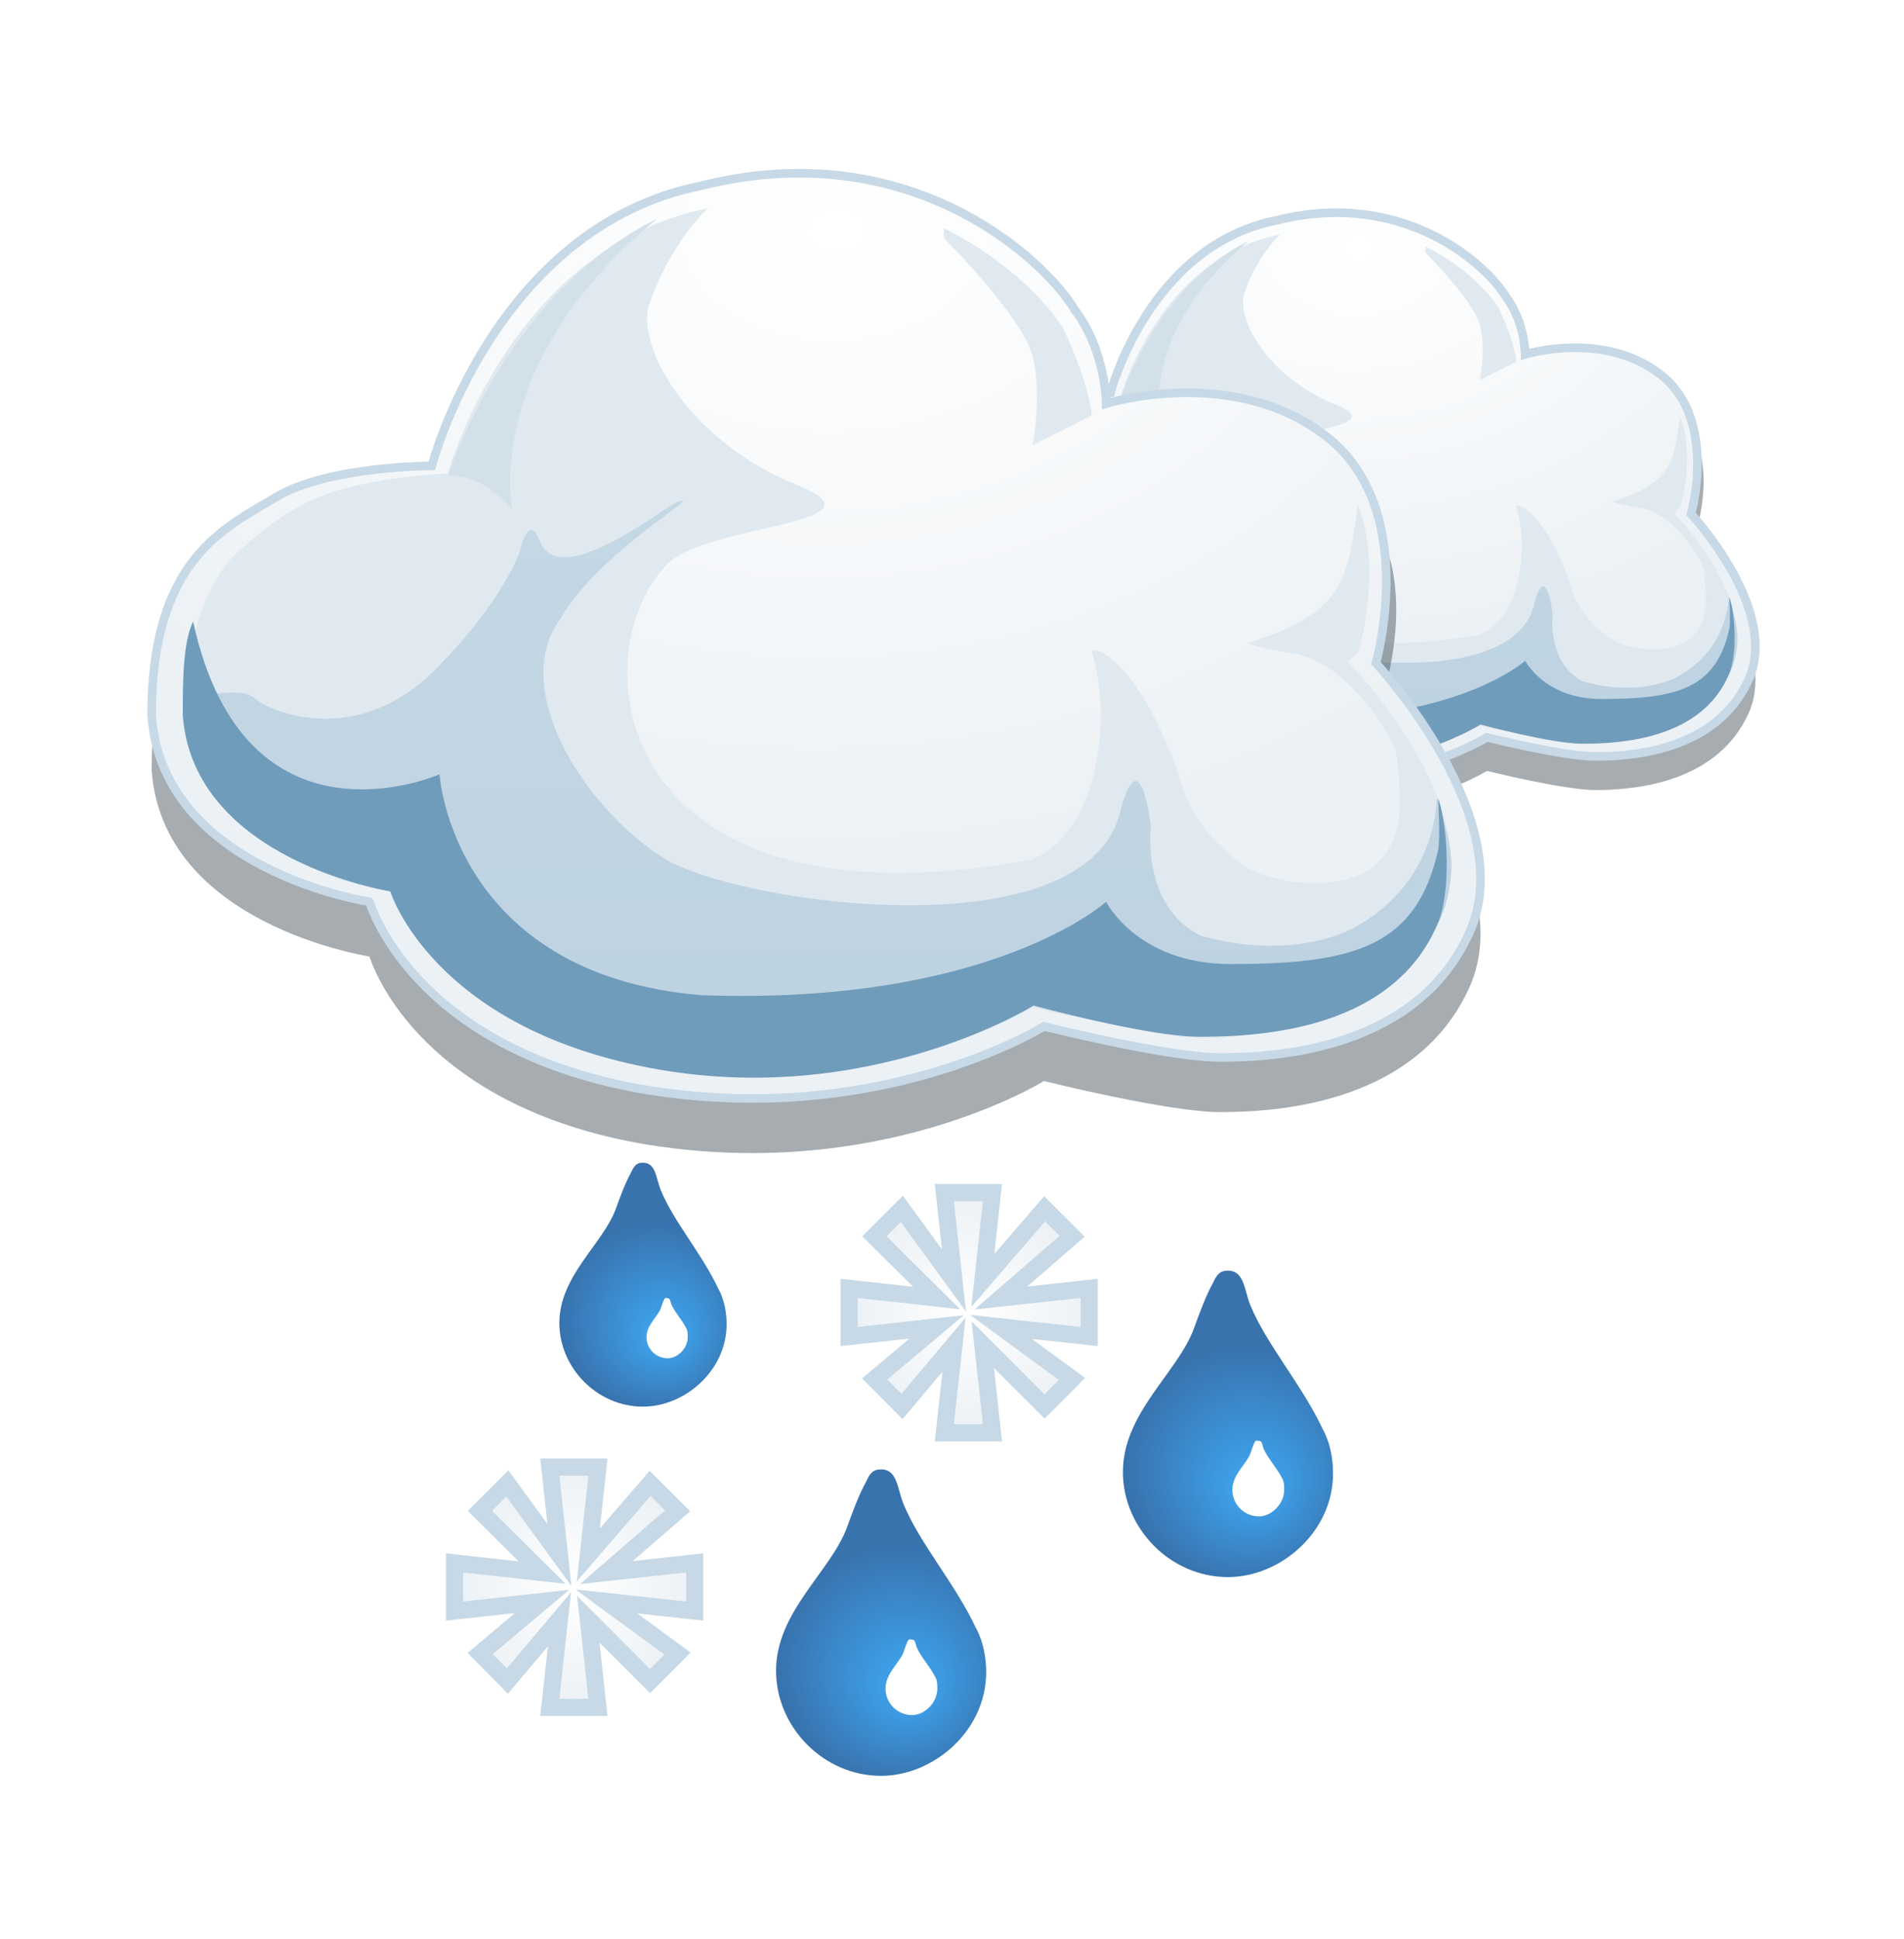 <?xml version="1.0" encoding="iso-8859-1"?>
<!-- Generator: Adobe Illustrator 16.0.0, SVG Export Plug-In . SVG Version: 6.00 Build 0)  -->
<!DOCTYPE svg PUBLIC "-//W3C//DTD SVG 1.0//EN" "http://www.w3.org/TR/2001/REC-SVG-20010904/DTD/svg10.dtd">
<svg version="1.0" id="Layer_1" xmlns="http://www.w3.org/2000/svg" xmlns:xlink="http://www.w3.org/1999/xlink" x="0px" y="0px"
	 width="111px" height="113px" viewBox="0 0 111 113" style="enable-background:new 0 0 111 113;" xml:space="preserve">
<filter  id="Blur_2">
	<feGaussianBlur  stdDeviation="2"></feGaussianBlur>
</filter>
<filter  id="Blur1">
	<feGaussianBlur  stdDeviation="1"></feGaussianBlur>
</filter>
<g>
	<g>
		<g style="opacity:0.5;filter:url(#Blur1);">
			<path style="fill-rule:evenodd;clip-rule:evenodd;fill:#4D5961;" d="M64.743,24.841c0,0,2.23-8.555,9.669-10.042
				c7.439-1.859,12.273,2.604,13.39,4.463c1.115,1.487,1.115,3.348,1.115,3.348s5.207-1.488,8.555,1.115
				c3.347,2.604,1.115,8.184,1.115,8.184s5.208,5.577,3.349,9.669c-1.86,4.091-6.695,4.462-8.927,4.462
				c-1.859,0-6.323-1.115-6.323-1.115s-5.951,3.72-14.504,2.232c-8.183-1.488-9.67-6.695-9.67-6.695s-7.438-1.115-7.81-6.694
				c0-5.577,2.604-6.693,4.462-7.811C61.023,24.841,64.743,24.841,64.743,24.841z"/>
		</g>
		
			<radialGradient id="SVGID_1_" cx="79.262" cy="14.469" r="22.629" gradientTransform="matrix(0.044 0.999 -1.394 0.062 95.936 -65.607)" gradientUnits="userSpaceOnUse">
			<stop  offset="0" style="stop-color:#FFFFFF"/>
			<stop  offset="1" style="stop-color:#ECF1F5"/>
		</radialGradient>
		
			<path style="fill-rule:evenodd;clip-rule:evenodd;fill:url(#SVGID_1_);stroke:#C7D9E6;stroke-width:0.5;stroke-miterlimit:10;" d="
			M64.743,22.883c0,0,2.23-8.554,9.669-10.042c7.439-1.858,12.273,2.604,13.39,4.464c1.115,1.487,1.115,3.348,1.115,3.348
			s4.554-1.424,7.899,1.18c3.348,2.604,1.77,8.118,1.77,8.118s5.208,5.579,3.349,9.671c-1.86,4.089-6.695,4.461-8.927,4.461
			c-1.859,0-6.323-1.115-6.323-1.115s-5.951,3.72-14.504,2.231c-8.183-1.488-9.67-6.694-9.67-6.694s-7.438-1.114-7.81-6.694
			c0-5.58,2.604-6.694,4.462-7.812C61.023,22.883,64.743,22.883,64.743,22.883z"/>
		<g>
			<g>
				<defs>
					<path id="SVGID_425_" d="M64.743,22.883c0,0,2.23-8.554,9.669-10.042c7.439-1.858,12.273,2.604,13.39,4.464
						c1.115,1.487,1.115,3.348,1.115,3.348s4.554-1.424,7.899,1.18c3.348,2.604,1.77,8.118,1.77,8.118s5.208,5.579,3.349,9.671
						c-1.86,4.089-6.695,4.461-8.927,4.461c-1.859,0-6.323-1.115-6.323-1.115s-5.951,3.72-14.504,2.231
						c-8.183-1.488-9.67-6.694-9.67-6.694s-7.438-1.114-7.81-6.694c0-5.58,2.604-6.694,4.462-7.812
						C61.023,22.883,64.743,22.883,64.743,22.883z"/>
				</defs>
				<clipPath id="SVGID_2_">
					<use xlink:href="#SVGID_425_"  style="overflow:visible;"/>
				</clipPath>
				<g style="clip-path:url(#SVGID_2_);">
					<radialGradient id="SVGID_3_" cx="78.507" cy="29.026" r="22.696" gradientUnits="userSpaceOnUse">
						<stop  offset="0" style="stop-color:#E0E9EF"/>
						<stop  offset="1" style="stop-color:#E0E9EF"/>
					</radialGradient>
					<path style="fill-rule:evenodd;clip-rule:evenodd;fill:url(#SVGID_3_);filter:url(#Blur_2);" d="M88.4,29.559
						c0.707,2.118,0.353,6.36-2.12,7.421c-15.193,2.825-16.252-7.421-13.073-10.601c1.413-1.413,8.127-1.413,4.594-2.826
						c-3.534-1.414-5.653-4.594-5.3-6.359c0.354-1.061,1.06-2.475,2.12-3.534c-7.065,1.414-9.307,9.498-9.307,9.498
						s-3.373,0.108-5.179,1.102c-0.693,0.381-1.145,0.649-2.329,1.696c-0.956,0.842-1.911,2.898-1.911,5.722
						c0.354,5.303,7.419,6.362,7.419,6.362s1.414,4.946,9.187,6.359c8.125,1.411,13.78-2.12,13.78-2.12s1.06,0.353,2.12,0.353l0,0
						c2.12,0.707,5.653,1.414,7.773-0.353c0.353-0.354,0.707-0.354,0.707-0.707h1.414l2.827-3.181
						c1.059-3.886-3.534-8.479-3.534-8.479s0,0,0.354-0.354c0.354-1.061,0.705-3.533,0-5.3c-0.354,2.474-0.354,3.886-3.888,4.946
						c-0.353,0,0.603,0.251,1.705,0.431c0.35,0.056,0.769,0.276,0.769,0.276c1.414,0.707,2.827,2.826,2.827,3.533
						c0,0.706,0.707,3.534-1.767,4.238c-1.414,0.355-2.827,0-3.534-0.353c-1.06-0.706-2.12-1.767-2.474-3.18
						C90.168,29.912,88.4,29.205,88.4,29.559z M86.281,22.139l2.12-1.06c0-0.353-0.353-1.767-1.06-3.18
						c-0.706-1.061-2.12-2.475-4.239-3.534v0.354c0,0,2.826,2.826,3.18,4.24C86.634,20.372,86.281,22.139,86.281,22.139z"/>
					<g style="filter:url(#Blur_2);">
						<linearGradient id="SVGID_4_" gradientUnits="userSpaceOnUse" x1="78.595" y1="24.165" x2="78.595" y2="44.677">
							<stop  offset="0" style="stop-color:#C4D7E4"/>
							<stop  offset="1" style="stop-color:#BDD2E1"/>
						</linearGradient>
						<path style="fill-rule:evenodd;clip-rule:evenodd;fill:url(#SVGID_4_);" d="M55.895,30.525c0,0.354,0,0.706,0,1.061
							c0.354,5.299,7.419,6.358,7.419,6.358s1.414,4.946,9.187,6.359c8.125,1.414,13.78-2.119,13.78-2.119s4.24,1.06,6.007,1.06
							c2.119,0,5.986-0.302,8.418-3.812c0.463-0.665,0.577-1.738,0.589-2.149c0.029-0.94-0.527-2.519-0.527-2.519
							s0.085,2.903-2.827,4.595c-1.102,0.639-3.18,1.059-5.653,0.352c-2.12-1.06-1.767-3.886-1.767-3.886s-0.353-3.181-1.061-0.707
							c-1.06,5.3-13.843,3.466-16.445,1.792c-2.872-1.846-5.46-6.031-3.694-8.504c1.414-2.474,5.3-4.595,4.24-4.241
							c-0.706,0.354-4.259,3.188-4.946,1.413c-0.415-1.072-0.707,0.354-0.707,0.354s-0.603,1.811-3.076,4.284
							c-2.474,2.472-5.3,1.765-6.36,1.059C57.766,30.569,56.249,31.586,55.895,30.525z"/>
					</g>
					<g style="filter:url(#Blur_2);">
						<path style="fill-rule:evenodd;clip-rule:evenodd;fill:#709CBC;" d="M56.188,28.461c-0.373,0.744-0.373,2.232-0.373,3.349
							c0.373,5.207,7.439,6.321,7.439,6.321s1.488,4.836,9.298,6.323c7.81,1.488,13.76-2.231,13.76-2.231s4.092,1.115,5.952,1.115
							c2.23,0,6.962-0.25,8.554-4.09c0.45-1.086,0.371-3.347,0-4.464c0,0,0.081,1.497,0,1.861c-0.778,3.456-2.975,4.089-7.438,4.089
							c-3.349,0-4.463-2.23-4.463-2.23s-4.09,3.719-14.505,3.347c-8.925-0.743-9.394-7.916-9.394-7.916S58.047,37.017,56.188,28.461
							z"/>
					</g>
					<g style="filter:url(#Blur_2);">
						<path style="fill-rule:evenodd;clip-rule:evenodd;fill:#D2E1E9;" d="M72.831,14.02c-5.489,2.715-7.503,9.223-7.503,9.223
							c1.27-0.093,2.296,1.189,2.296,1.189S66.509,19.227,72.831,14.02z"/>
					</g>
				</g>
			</g>
		</g>
	</g>
	<g>
		<g style="opacity:0.5;filter:url(#Blur1);">
			<path style="fill-rule:evenodd;clip-rule:evenodd;fill:#4D5961;" d="M25.172,30.333c0,0,3.628-13.911,15.725-16.331
				c12.099-3.024,19.962,4.234,21.777,7.259c1.813,2.419,1.813,5.443,1.813,5.443s8.468-2.42,13.913,1.814
				c5.444,4.233,1.813,13.309,1.813,13.309s8.47,9.072,5.446,15.726c-3.026,6.653-10.889,7.257-14.52,7.257
				c-3.024,0-10.281-1.813-10.281-1.813s-9.679,6.049-23.59,3.629c-13.308-2.419-15.727-10.888-15.727-10.888
				S9.445,53.924,8.84,44.851c0-9.073,4.233-10.888,7.258-12.702C19.123,30.333,25.172,30.333,25.172,30.333z"/>
		</g>
		
			<radialGradient id="SVGID_5_" cx="48.786" cy="13.465" r="36.803" gradientTransform="matrix(0.044 0.999 -1.394 0.062 65.405 -36.102)" gradientUnits="userSpaceOnUse">
			<stop  offset="0" style="stop-color:#FFFFFF"/>
			<stop  offset="1" style="stop-color:#ECF1F5"/>
		</radialGradient>
		
			<path style="fill-rule:evenodd;clip-rule:evenodd;fill:url(#SVGID_5_);stroke:#C7D9E6;stroke-width:0.5;stroke-miterlimit:10;" d="
			M25.172,27.15c0,0,3.628-13.91,15.725-16.331c12.099-3.024,19.962,4.234,21.777,7.259c1.813,2.419,1.813,5.443,1.813,5.443
			s7.404-2.316,12.847,1.92c5.446,4.232,2.879,13.202,2.879,13.202s8.47,9.073,5.446,15.726c-3.026,6.653-10.889,7.258-14.52,7.258
			c-3.024,0-10.281-1.813-10.281-1.813s-9.679,6.048-23.59,3.629c-13.308-2.42-15.727-10.889-15.727-10.889
			S9.445,50.741,8.84,41.669c0-9.073,4.233-10.889,7.258-12.703C19.123,27.15,25.172,27.15,25.172,27.15z"/>
		<g>
			<g>
				<defs>
					<path id="SVGID_430_" d="M25.172,27.15c0,0,3.628-13.91,15.725-16.331c12.099-3.024,19.962,4.234,21.777,7.259
						c1.813,2.419,1.813,5.443,1.813,5.443s7.404-2.316,12.847,1.92c5.446,4.232,2.879,13.202,2.879,13.202s8.47,9.073,5.446,15.726
						c-3.026,6.653-10.889,7.258-14.52,7.258c-3.024,0-10.281-1.813-10.281-1.813s-9.679,6.048-23.59,3.629
						c-13.308-2.42-15.727-10.889-15.727-10.889S9.445,50.741,8.84,41.669c0-9.073,4.233-10.889,7.258-12.703
						C19.123,27.15,25.172,27.15,25.172,27.15z"/>
				</defs>
				<clipPath id="SVGID_6_">
					<use xlink:href="#SVGID_430_"  style="overflow:visible;"/>
				</clipPath>
				<g style="clip-path:url(#SVGID_6_);">
					<radialGradient id="SVGID_7_" cx="47.559" cy="37.142" r="36.911" gradientUnits="userSpaceOnUse">
						<stop  offset="0" style="stop-color:#E0E9EF"/>
						<stop  offset="1" style="stop-color:#E0E9EF"/>
					</radialGradient>
					<path style="fill-rule:evenodd;clip-rule:evenodd;fill:url(#SVGID_7_);filter:url(#Blur_2);" d="M63.647,38.006
						c1.15,3.447,0.574,10.345-3.447,12.069c-24.708,4.596-26.431-12.069-21.261-17.239c2.299-2.299,13.217-2.299,7.471-4.597
						c-5.747-2.3-9.195-7.471-8.621-10.344c0.575-1.725,1.723-4.022,3.449-5.746c-11.493,2.299-15.137,15.446-15.137,15.446
						s-5.485,0.18-8.423,1.792c-1.126,0.619-1.861,1.057-3.787,2.757c-1.554,1.372-3.108,4.715-3.108,9.309
						c0.575,8.622,12.066,10.344,12.066,10.344s2.299,8.047,14.94,10.345C51.005,64.439,60.2,58.693,60.2,58.693
						s1.724,0.574,3.447,0.574l0,0c3.447,1.149,9.194,2.3,12.642-0.574c0.575-0.575,1.149-0.575,1.149-1.148h2.3l4.597-5.172
						c1.722-6.32-5.747-13.791-5.747-13.791s0,0,0.575-0.576c0.575-1.723,1.147-5.744,0-8.618c-0.575,4.022-0.575,6.319-6.322,8.045
						c-0.574,0,0.98,0.407,2.772,0.698c0.569,0.092,1.251,0.451,1.251,0.451c2.299,1.15,4.598,4.597,4.598,5.746
						s1.148,5.747-2.874,6.895c-2.299,0.574-4.597,0-5.747-0.576c-1.723-1.146-3.447-2.87-4.022-5.169
						C66.522,38.582,63.647,37.433,63.647,38.006z M60.2,25.939l3.447-1.724c0-0.574-0.574-2.872-1.724-5.172
						c-1.148-1.724-3.447-4.021-6.895-5.746v0.575c0,0,4.596,4.598,5.171,6.896C60.775,23.067,60.2,25.939,60.2,25.939z"/>
					<g style="filter:url(#Blur_2);">
						<linearGradient id="SVGID_8_" gradientUnits="userSpaceOnUse" x1="47.702" y1="29.234" x2="47.702" y2="62.595">
							<stop  offset="0" style="stop-color:#C4D7E4"/>
							<stop  offset="1" style="stop-color:#BDD2E1"/>
						</linearGradient>
						<path style="fill-rule:evenodd;clip-rule:evenodd;fill:url(#SVGID_8_);" d="M10.784,39.577c0,0.575,0,1.149,0,1.725
							c0.574,8.619,12.066,10.344,12.066,10.344s2.298,8.044,14.941,10.345C51.005,64.286,60.2,58.539,60.2,58.539
							s6.896,1.725,9.769,1.725c3.447,0,9.737-0.49,13.692-6.197c0.752-1.085,0.936-2.83,0.957-3.497
							c0.047-1.53-0.857-4.095-0.857-4.095s0.139,4.721-4.597,7.469c-1.792,1.04-5.172,1.723-9.194,0.574
							c-3.447-1.722-2.873-6.32-2.873-6.32s-0.574-5.172-1.725-1.149c-1.724,8.618-22.514,5.638-26.747,2.915
							c-4.669-3.002-8.88-9.811-6.006-13.832c2.299-4.022,8.62-7.471,6.896-6.896c-1.15,0.575-6.928,5.186-8.045,2.299
							c-0.674-1.744-1.148,0.575-1.148,0.575s-0.981,2.945-5.004,6.968c-4.023,4.021-8.619,2.871-10.343,1.724
							C13.825,39.651,11.358,41.302,10.784,39.577z"/>
					</g>
					<g style="filter:url(#Blur_2);">
						<path style="fill-rule:evenodd;clip-rule:evenodd;fill:#709CBC;" d="M11.26,36.222c-0.605,1.211-0.605,3.631-0.605,5.447
							c0.605,8.466,12.097,10.28,12.097,10.28s2.419,7.864,15.121,10.282c12.703,2.422,22.379-3.628,22.379-3.628
							s6.654,1.814,9.678,1.814c3.629,0,11.324-0.407,13.913-6.653c0.73-1.767,0.603-5.443,0-7.259c0,0,0.132,2.435,0,3.025
							c-1.266,5.623-4.84,6.651-12.098,6.651c-5.445,0-7.259-3.629-7.259-3.629s-6.653,6.05-23.591,5.445
							C26.381,56.789,25.62,45.125,25.62,45.125S14.283,50.135,11.26,36.222z"/>
					</g>
					<g style="filter:url(#Blur_2);">
						<path style="fill-rule:evenodd;clip-rule:evenodd;fill:#D2E1E9;" d="M38.327,12.735C29.4,17.149,26.125,27.733,26.125,27.733
							c2.066-0.15,3.734,1.938,3.734,1.938S28.044,21.203,38.327,12.735z"/>
					</g>
				</g>
			</g>
		</g>
	</g>
	<radialGradient id="SVGID_9_" cx="33.5" cy="92.5" r="7" gradientUnits="userSpaceOnUse">
		<stop  offset="0" style="stop-color:#FFFFFF"/>
		<stop  offset="1" style="stop-color:#ECF1F5"/>
	</radialGradient>
	<polygon style="fill-rule:evenodd;clip-rule:evenodd;fill:url(#SVGID_9_);stroke:#C7D9E6;stroke-miterlimit:10;" points="
		40.5,91.082 35.352,91.643 39.503,88.045 37.9,86.445 34.299,90.618 34.858,85.5 32.053,85.5 32.614,90.618 29.577,86.451 
		27.977,88.049 31.604,91.645 26.5,91.082 26.5,93.887 31.604,93.326 27.992,96.363 29.584,97.963 32.617,94.366 32.053,99.5 
		34.858,99.5 34.297,94.366 37.896,97.963 39.496,96.363 35.352,93.326 40.5,93.887 	"/>
	<radialGradient id="SVGID_10_" cx="56.5" cy="76.5" r="7" gradientUnits="userSpaceOnUse">
		<stop  offset="0" style="stop-color:#FFFFFF"/>
		<stop  offset="1" style="stop-color:#ECF1F5"/>
	</radialGradient>
	<polygon style="fill-rule:evenodd;clip-rule:evenodd;fill:url(#SVGID_10_);stroke:#C7D9E6;stroke-miterlimit:10;" points="
		63.5,75.082 58.352,75.643 62.503,72.045 60.9,70.445 57.299,74.618 57.858,69.5 55.053,69.5 55.614,74.618 52.577,70.451 
		50.977,72.049 54.604,75.645 49.5,75.082 49.5,77.887 54.604,77.326 50.992,80.363 52.584,81.963 55.617,78.366 55.053,83.5 
		57.858,83.5 57.297,78.366 60.896,81.963 62.496,80.363 58.352,77.326 63.5,77.887 	"/>
	<g id="Group_x5F_1_32_">
		<radialGradient id="SVGID_11_" cx="38.284" cy="76.772" r="5.501" fx="38.856" fy="77.989" gradientUnits="userSpaceOnUse">
			<stop  offset="0" style="stop-color:#3FA9F5"/>
			<stop  offset="1" style="stop-color:#3873AE"/>
		</radialGradient>
		<path style="fill-rule:evenodd;clip-rule:evenodd;fill:url(#SVGID_11_);" d="M38.514,69.338c0.756,1.854,2.402,3.709,3.365,5.768
			c0.344,0.617,0.48,1.373,0.48,2.061c0,2.746-2.471,4.807-4.875,4.807c-2.678,0-4.875-2.266-4.875-4.875
			c0-2.746,2.541-4.602,3.295-6.66c0.275-0.756,0.551-1.512,0.895-2.129c0.205-0.48,0.41-0.551,0.686-0.551
			C38.24,67.758,38.24,68.652,38.514,69.338z"/>
		<path style="fill-rule:evenodd;clip-rule:evenodd;fill:#FFFFFF;" d="M39.131,75.998c0.207,0.48,0.619,0.893,0.895,1.443
			c0.068,0.137,0.068,0.342,0.068,0.48c0,0.686-0.619,1.234-1.166,1.234c-0.688,0-1.238-0.549-1.238-1.234
			c0-0.688,0.619-1.168,0.824-1.648c0.07-0.207,0.137-0.412,0.207-0.551c0.068-0.137,0.137-0.066,0.207-0.066
			C39.064,75.656,39.064,75.793,39.131,75.998z"/>
	</g>
	<g id="Group_x5F_1_31_">
		<radialGradient id="SVGID_12_" cx="52.371" cy="96.957" r="6.911" fx="53.089" fy="98.486" gradientUnits="userSpaceOnUse">
			<stop  offset="0" style="stop-color:#3FA9F5"/>
			<stop  offset="1" style="stop-color:#3873AE"/>
		</radialGradient>
		<path style="fill-rule:evenodd;clip-rule:evenodd;fill:url(#SVGID_12_);" d="M52.659,87.616c0.95,2.329,3.019,4.659,4.229,7.246
			c0.432,0.775,0.604,1.726,0.604,2.589c0,3.45-3.104,6.039-6.125,6.039c-3.364,0-6.125-2.846-6.125-6.125
			c0-3.45,3.192-5.781,4.14-8.367c0.346-0.95,0.692-1.9,1.124-2.676c0.258-0.604,0.515-0.691,0.861-0.691
			C52.316,85.631,52.316,86.755,52.659,87.616z"/>
		<path style="fill-rule:evenodd;clip-rule:evenodd;fill:#FFFFFF;" d="M53.435,95.984c0.26,0.604,0.778,1.121,1.124,1.812
			c0.086,0.172,0.086,0.43,0.086,0.604c0,0.861-0.778,1.551-1.465,1.551c-0.864,0-1.556-0.689-1.556-1.551
			c0-0.863,0.778-1.467,1.035-2.07c0.089-0.26,0.172-0.518,0.26-0.692c0.086-0.171,0.172-0.083,0.26-0.083
			C53.352,95.555,53.352,95.727,53.435,95.984z"/>
	</g>
	<g id="Group_x5F_1_30_">
		<radialGradient id="SVGID_13_" cx="72.593" cy="85.375" r="6.911" fx="73.311" fy="86.904" gradientUnits="userSpaceOnUse">
			<stop  offset="0" style="stop-color:#3FA9F5"/>
			<stop  offset="1" style="stop-color:#3873AE"/>
		</radialGradient>
		<path style="fill-rule:evenodd;clip-rule:evenodd;fill:url(#SVGID_13_);" d="M72.881,76.034c0.95,2.329,3.019,4.659,4.229,7.246
			c0.432,0.775,0.604,1.726,0.604,2.589c0,3.45-3.104,6.039-6.125,6.039c-3.364,0-6.125-2.846-6.125-6.125
			c0-3.45,3.192-5.781,4.14-8.367c0.346-0.95,0.692-1.9,1.124-2.676c0.258-0.604,0.515-0.691,0.861-0.691
			C72.538,74.049,72.538,75.173,72.881,76.034z"/>
		<path style="fill-rule:evenodd;clip-rule:evenodd;fill:#FFFFFF;" d="M73.656,84.402c0.26,0.604,0.778,1.121,1.124,1.812
			c0.086,0.172,0.086,0.43,0.086,0.604c0,0.861-0.778,1.551-1.465,1.551c-0.864,0-1.556-0.689-1.556-1.551
			c0-0.863,0.778-1.467,1.035-2.07c0.089-0.26,0.172-0.518,0.26-0.692c0.086-0.171,0.172-0.083,0.26-0.083
			C73.573,83.973,73.573,84.145,73.656,84.402z"/>
	</g>
</g>
</svg>
